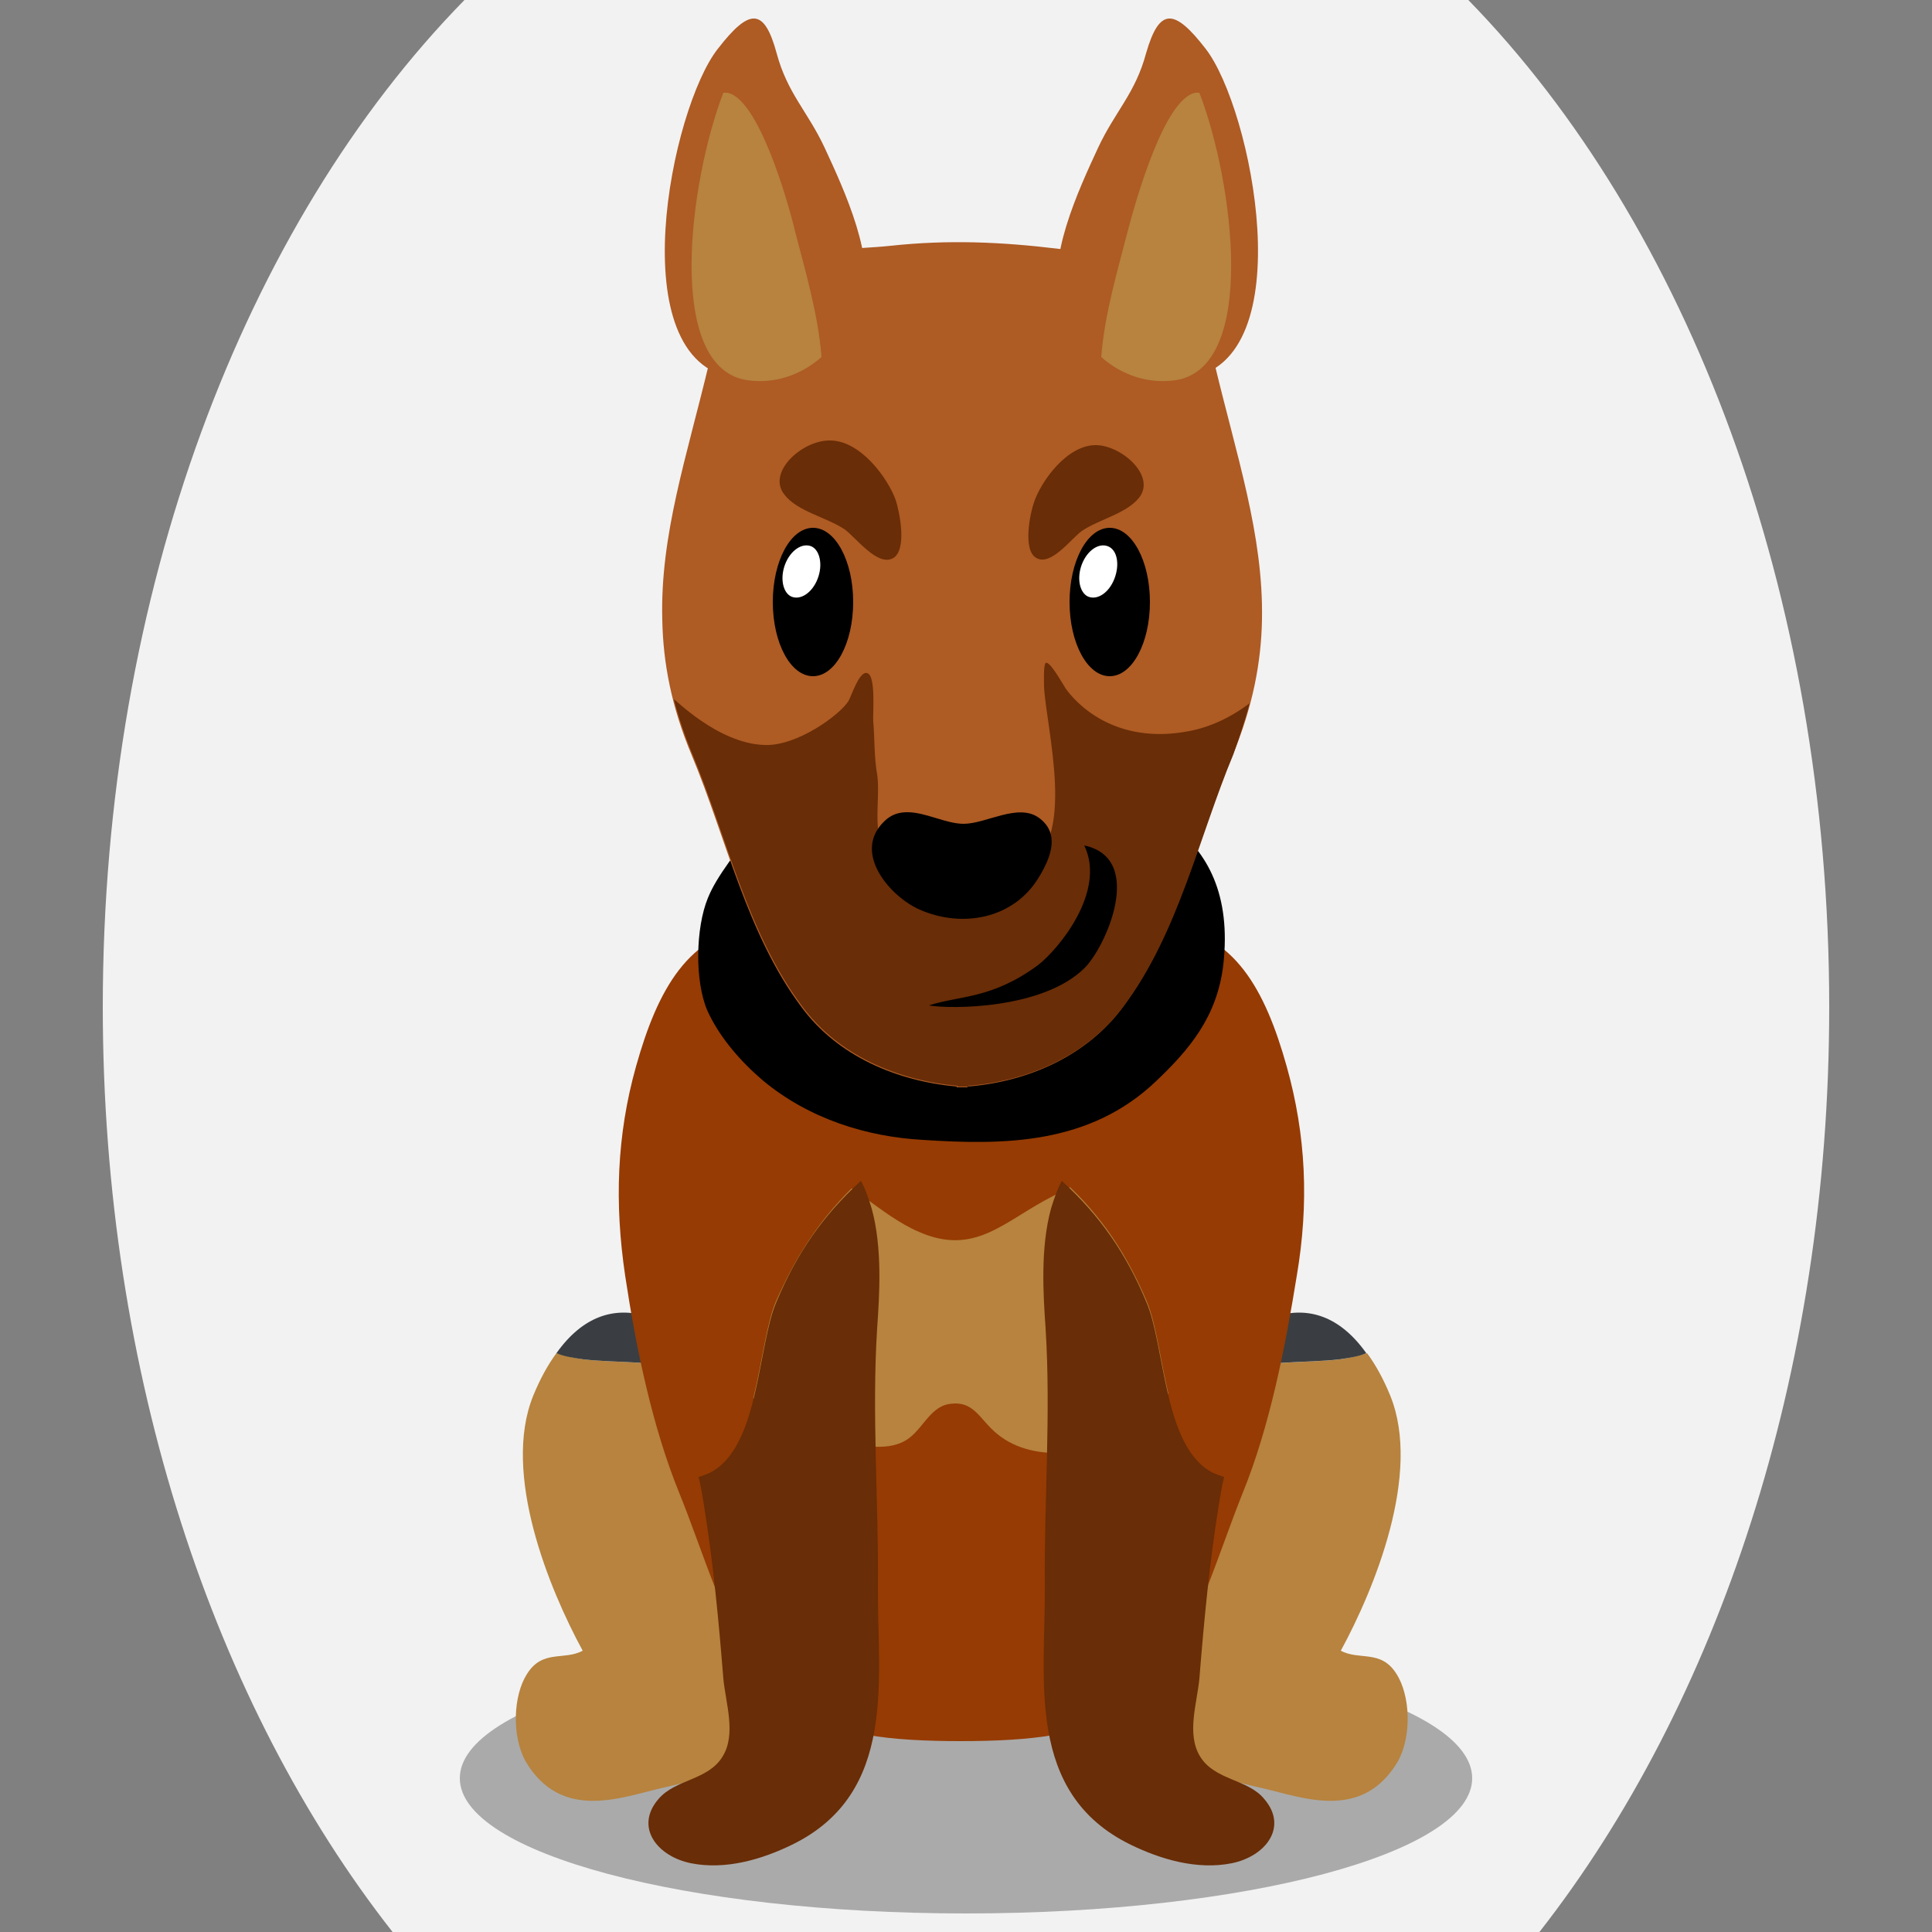 <!--?xml version="1.0" encoding="utf-8"?-->
<!-- Generator: Adobe Illustrator 25.0.1, SVG Export Plug-In . SVG Version: 6.00 Build 0)  -->
<svg version="1.1" id="Ebene_1" xmlns="http://www.w3.org/2000/svg" xmlns:xlink="http://www.w3.org/1999/xlink" x="0px" y="0px" viewBox="0 0 250 250" style="enable-background:new 0 0 250 250;" xml:space="preserve">
<rect x="0" y="0" width="250" height="250" fill="#808080" stroke="none"/>
<style type="text/css">
	.st0{opacity:0.3;}
	.st1{fill:#B7833E;}
	.st2{fill:#3A3E42;}
	.st3{fill:#963b03;}
	.st4{fill:#ae5b24;}
	.st5{fill:#692d07;}
	.st6{fill:#FFFFFF;}

.bgel{fill:#F2F2F2;}</style>
<path class="bgel" d="M236.7,130.3c0,47.6-14.5,90.3-37.5,119.7H50.8c-23-29.3-37.5-72.1-37.5-119.7C13.3,76.6,31.7,29,60.1,0h129.9
	C218.3,29,236.7,76.6,236.7,130.3z"></path>
<g>
	<path class="st0" d="M190.5,230.1c0,9.7-29.3,17.5-65.5,17.5c-36.2,0-65.5-7.8-65.5-17.5c0-9.7,29.3-17.5,65.5-17.5
		C161.2,212.5,190.5,220.4,190.5,230.1z"></path>
	<g>
		<g>
			<path class="st1" d="M180.7,216.6c-2-3.2-4.8-1.7-7.2-3c4.3-7.9,10.5-22.9,6.4-33c-0.9-2.2-1.9-4-3-5.5c-1,0.3-2.1,0.6-3.5,0.8
				c-4.3,0.5-9.2,0.1-13.4,1.5c-3.1,1-5.3,3.2-7.1,3c-2.6,3.4-4.9,7.4-6.9,11.6c-4,8.6-3.6,22.1,0.5,29.1c4.2,7.2,11.1,9,16.9,10.3
				c5.2,1.2,12.9,4.3,17.5-3.5C182.7,224.6,182.5,219.4,180.7,216.6z"></path>
			<path class="st2" d="M159.9,177.4c4.1-1.4,9-1,13.4-1.5c1.4-0.2,2.6-0.4,3.5-0.8c-6.9-9.7-16.4-4.8-24,5.3
				C154.7,180.5,156.8,178.4,159.9,177.4z"></path>
		</g>
		<g>
			<path class="st1" d="M68.2,216.6c2-3.2,4.8-1.7,7.2-3c-4.3-7.9-10.5-22.9-6.4-33c0.9-2.2,1.9-4,3-5.5c1,0.3,2.1,0.6,3.5,0.8
				c4.3,0.5,9.2,0.1,13.4,1.5c3.1,1,5.3,3.2,7.1,3c2.6,3.4,4.9,7.4,6.9,11.6c4,8.6,3.6,22.1-0.5,29.1c-4.2,7.2-11.1,9-16.9,10.3
				c-5.2,1.2-12.9,4.3-17.5-3.5C66.2,224.6,66.4,219.4,68.2,216.6z"></path>
			<path class="st2" d="M88.9,177.4c-4.1-1.4-9-1-13.4-1.5c-1.4-0.2-2.6-0.4-3.5-0.8c6.9-9.7,16.4-4.8,24,5.3
				C94.2,180.5,92,178.4,88.9,177.4z"></path>
		</g>
	</g>
	<path class="st3" d="M166.5,138c-2.8-10-6.8-17.2-15.6-18.2c-8.5-1-17.4-2.7-26.1-3v0c-0.1,0-0.3,0-0.4,0c-0.1,0-0.3,0-0.4,0v0
		c-8.6,0.3-17.5,2-26.1,3c-8.8,1-12.8,8.2-15.6,18.2c-2.5,8.9-2.8,17.7-1.4,27.1c1.4,9.3,3.5,19.5,7,28.1
		c3.1,7.6,5.9,17.6,10.6,23.7c1.6,2.1,3.7,3.5,5.9,4.3c3.2,3.3,10.9,4.1,19.9,4.1c9,0,16.7-0.8,19.9-4.1c0,0,0.1,0,0.1,0
		c0-0.1,0.1-0.2,0.1-0.2c0,0,0,0,0,0c0,0.1-0.1,0.2-0.1,0.2c2.2-0.8,4.3-2.2,5.9-4.3c4.7-6.1,7.5-16,10.6-23.7
		c3.5-8.6,5.5-18.8,7-28.1C169.4,155.7,169,146.9,166.5,138z"></path>
	<g>
		<g>
			<path d="M91.6,116.2c-1.6,3.9-1.7,10.7-0.1,14.5c1.6,3.6,4.5,6.8,7.2,9.1c6,5,13.5,7.3,20.7,7.7c10.6,0.7,21.6,0.6,30.2-7.6
				c4.3-4.1,7.9-8.3,8.7-15.1c2-18-12-22.1-24-24.7c-11.3-2.5-28.5-4.2-37,7.3C95.6,110,92.8,113.2,91.6,116.2z"></path>
		</g>
		<path class="st4" d="M157.1,46.8c-1.3-5.6-2.7-10-8.1-12.6c-3.4-1.6-8.3-1.5-12-2c-7.4-0.9-14.3-1.2-21.7-0.4
			c-4.7,0.5-11,0.3-15.4,2.4c-5.4,2.6-6.8,7-8.1,12.6c-2.9,12.2-6.4,22.4-6.1,33.4c0.1,5.6,1.2,11.3,3.8,17.5
			c4.5,10.8,7.1,23.1,14.2,32.6c4.7,6.4,12.4,9.6,20.1,10.3v0.1c0.2,0,0.5,0,0.7,0c0.2,0,0.5,0,0.7,0v-0.1
			c7.7-0.6,15.4-3.9,20.1-10.3c7.1-9.5,9.7-21.8,14.2-32.6c2.6-6.2,3.7-12,3.8-17.5C163.5,69.2,160,59,157.1,46.8z"></path>
		<path class="st5" d="M161.7,91c-2.5,1.9-5.2,3.1-7.8,3.6c-9.8,1.9-14.8-3.8-16-5.5c-0.4-0.6-2.1-3.7-2.6-3.3
			c-0.3,0.3-0.2,2.6-0.2,3.1c0.3,5.5,4.3,20.2-2.5,23.2c-4.2,1.9-10.9,0-15.3-0.5c-5.4-0.6-3.2-7.5-3.8-11.4
			c-0.4-2.2-0.3-4.6-0.5-6.8c-0.1-0.9,0.4-6-0.8-6.3c-1-0.3-2,2.9-2.4,3.6c-1.1,1.8-6.7,5.9-10.9,5.7c-6.1-0.2-11.8-6.2-11.7-5.9
			c0.6,2.3,1.4,4.7,2.4,7.1c4.5,10.8,7.1,23.1,14.2,32.6c4.7,6.4,12.4,9.6,20.1,10.3v0.1c0.2,0,0.5,0,0.7,0c0.2,0,0.5,0,0.7,0v-0.1
			c7.7-0.6,15.4-3.9,20.1-10.3c7.1-9.5,9.7-21.8,14.2-32.6C160.4,95.4,161.1,93.2,161.7,91z"></path>
		<path d="M117.4,105.1c-1.1,0-2.1,0.3-3,1.2c-4.2,4.1,0.9,9.8,4.6,11.4c5.4,2.4,12.2,1.3,15.5-4.3c1.5-2.5,2.7-5.6-0.1-7.6
			c-2.7-1.9-6.8,0.8-9.7,0.8C122.4,106.6,119.8,105.1,117.4,105.1z"></path>
		<path d="M140.3,109.4c2.9,6-3.4,13.5-6,15.5c-6,4.4-10.1,3.9-14.1,5.2c2.8,0.5,14.7,0.5,20.1-4.8
			C143,122.7,148.3,111.1,140.3,109.4z"></path>
		<g>
			<g>
				<path class="st4" d="M153.8,48.9c-6.9,1-13.7-2.7-16.4-9.5c-2.2-5.5,2.2-14.9,4.7-20.3c2.2-4.7,4.8-7,6.2-12.2
					C150,1,151.9,1,156,6.3C162,14,168.6,46.7,153.8,48.9z"></path>
				<path class="st1" d="M145.9,30c-1.2,4.7-3,10.7-3.4,16.2c2.7,2.4,6.2,3.5,9.6,3c10.7-1.6,7.5-25.8,3.1-37.2c-0.2,0-0.3,0-0.5,0
					C150.7,12.7,147,25.8,145.9,30z"></path>
			</g>
			<g>
				<path class="st4" d="M95,48.9c6.9,1,13.7-2.7,16.4-9.5c2.2-5.5-2.2-14.9-4.7-20.3c-2.2-4.7-4.8-7-6.2-12.2C98.9,1,97,1,92.9,6.3
					C86.8,14,80.2,46.7,95,48.9z"></path>
				<path class="st1" d="M102.9,30c1.2,4.7,3,10.7,3.4,16.2c-2.7,2.4-6.2,3.5-9.6,3C86,47.6,89.2,23.4,93.6,12c0.2,0,0.3,0,0.5,0
					C98.1,12.7,101.9,25.8,102.9,30z"></path>
			</g>
		</g>
		<g>
			<g>
				<g>
					<path class="st5" d="M133.8,65c-0.5,1.4-1.5,6.2,0.3,7.2c1.9,1.1,4.5-2.5,5.9-3.5c2.2-1.5,5.7-2.2,7.4-4.3
						c2.2-2.8-2.2-6.7-5.5-6.8C138.1,57.5,134.7,62.3,133.8,65z"></path>
				</g>
				<g>
					<path class="st5" d="M115.9,64.7c0.5,1.5,1.5,6.4-0.3,7.5c-2,1.2-4.8-2.6-6.3-3.7c-2.4-1.6-6.1-2.3-7.8-4.5
						c-2.3-2.9,2.3-7,5.8-7C111.3,56.9,114.9,61.9,115.9,64.7z"></path>
				</g>
			</g>
		</g>
		<g>
			<path d="M110.4,77.9c0,5.3-2.3,9.6-5.2,9.6c-2.9,0-5.2-4.3-5.2-9.6c0-5.3,2.3-9.6,5.2-9.6C108.1,68.3,110.4,72.6,110.4,77.9z"></path>
			<path class="st6" d="M105,70.7c-1.2-0.5-2.7,0.5-3.4,2.3c-0.7,1.8-0.3,3.7,0.8,4.2c1.2,0.5,2.7-0.5,3.4-2.3
				C106.5,73.1,106.1,71.2,105,70.7z"></path>
		</g>
		<g>
			<path d="M148.8,77.9c0,5.3-2.3,9.6-5.2,9.6c-2.9,0-5.2-4.3-5.2-9.6c0-5.3,2.3-9.6,5.2-9.6C146.5,68.3,148.8,72.6,148.8,77.9z"></path>
			<path class="st6" d="M143.4,70.7c-1.2-0.5-2.7,0.5-3.4,2.3c-0.7,1.8-0.3,3.7,0.8,4.2c1.2,0.5,2.7-0.5,3.4-2.3
				C144.9,73.1,144.6,71.2,143.4,70.7z"></path>
		</g>
	</g>
	<path class="st1" d="M149.4,149.1c-4.4,0.9-9.5,3.8-13.2,5.7c-6.3,3.2-10,7.8-17.3,4.6c-5.1-2.2-9.1-7-14.5-8.6
		c-7.7-2.3-12.5,3.6-14,12.2c-1.5,8.2,2.3,15,8.5,18.9c4.2,2.7,13.4,6.9,17.9,4.7c2.4-1.1,3.3-4.4,5.9-4.9c3.4-0.6,4,2,6.4,3.9
		c4.8,3.9,13,2.7,17.8-0.9c7.1-5.4,12.3-18,12.1-27.2C158.6,149.5,154.4,148.1,149.4,149.1z"></path>
	<g>
		<g>
			<path class="st5" d="M155.3,227.3c-1.8-2.9-0.4-6.9-0.1-10.1c0.6-7.5,1.3-14.9,2.5-22.4c0.2-1.2,0.4-2.5,0.7-3.7
				c-0.4-0.1-0.9-0.3-1.4-0.5c-6.5-3.2-6.2-16.5-8.7-22.2c-2.6-6.2-5.9-11-10.8-15.5c0,0,0,0-0.1-0.1c-0.6,1.1-1,2.3-1.4,3.6
				c-1.4,5.1-1,11.2-0.7,15.5c0.7,11.1-0.2,22.3-0.1,33.3c0.1,12-2.6,26.8,11.1,33.5c3.9,1.9,8.6,3.3,13.1,2.4
				c4.4-0.9,7.3-4.7,4.2-8.3C161.5,230.2,157.2,230.4,155.3,227.3z"></path>
			<path class="st3" d="M148.4,168.4c2.4,5.7,2.2,19,8.7,22.2c0.5,0.2,0.9,0.4,1.4,0.5c2.8-12,9-23.5,5.1-36
				c-2.7-8.7-12.3-11.7-20.7-7.6c-2.4,1.2-4.1,3-5.3,5.3c0,0,0,0,0.1,0.1C142.6,157.4,145.8,162.3,148.4,168.4z"></path>
		</g>
		<g>
			<path class="st5" d="M93.5,227.3c1.8-2.9,0.4-6.9,0.1-10.1c-0.6-7.5-1.3-14.9-2.5-22.4c-0.2-1.2-0.4-2.5-0.7-3.7
				c0.4-0.1,0.9-0.3,1.4-0.5c6.5-3.2,6.2-16.5,8.7-22.2c2.6-6.2,5.9-11,10.8-15.5c0,0,0,0,0.1-0.1c0.6,1.1,1,2.3,1.4,3.6
				c1.4,5.1,1,11.2,0.7,15.5c-0.7,11.1,0.2,22.3,0.1,33.3c-0.1,12,2.6,26.8-11.1,33.5c-3.9,1.9-8.6,3.3-13.1,2.4
				c-4.4-0.9-7.3-4.7-4.2-8.3C87.4,230.2,91.6,230.4,93.5,227.3z"></path>
			<path class="st3" d="M100.4,168.4c-2.4,5.7-2.2,19-8.7,22.2c-0.5,0.2-0.9,0.4-1.4,0.5c-2.8-12-9-23.5-5.1-36
				c2.7-8.7,12.3-11.7,20.7-7.6c2.4,1.2,4.1,3,5.3,5.3c0,0,0,0-0.1,0.1C106.3,157.4,103.1,162.3,100.4,168.4z"></path>
		</g>
	</g>
</g>
</svg>
